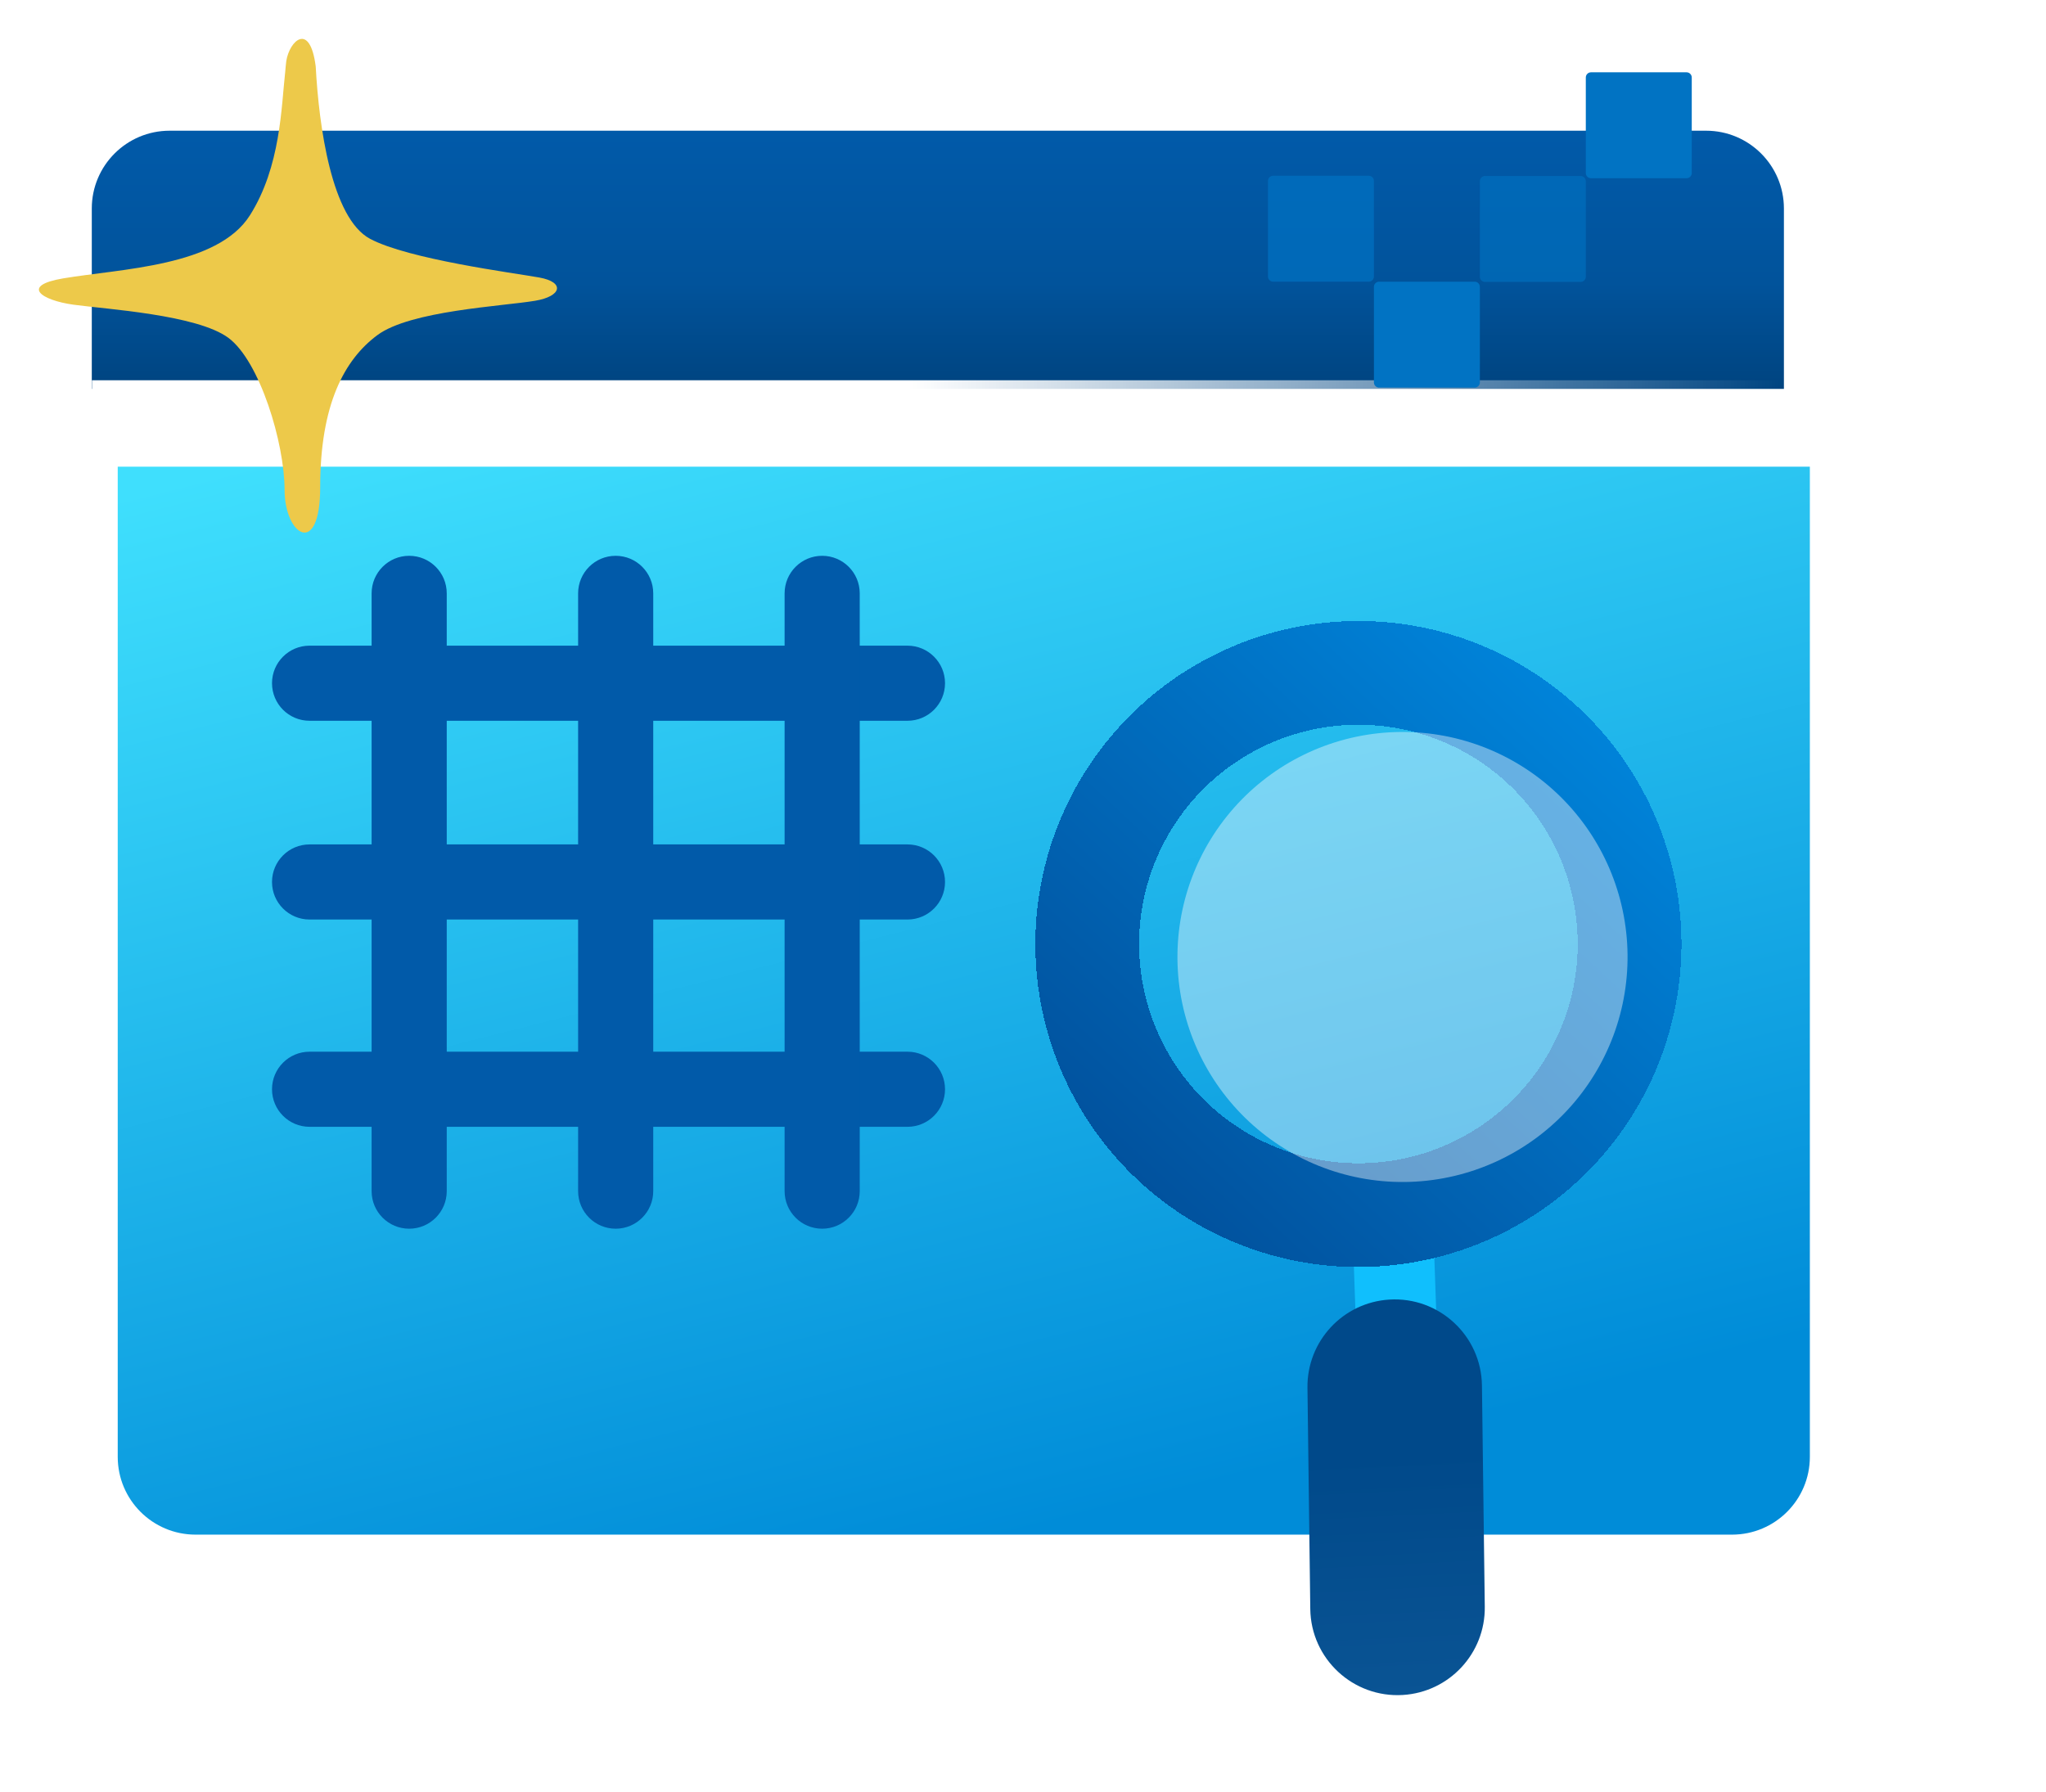 <svg width="1031" height="903" viewBox="0 0 1031 903" fill="none" xmlns="http://www.w3.org/2000/svg">
<g filter="url(#filter0_d_44_53)">
<path d="M46.254 196.006H898.932V695.021C898.932 716.677 881.376 734.233 859.72 734.233H85.466C63.81 734.233 46.254 716.677 46.254 695.021V196.006Z" fill="url(#paint0_linear_44_53)"/>
</g>
<g filter="url(#filter1_i_44_53)">
<path d="M137.068 349.565C137.068 339.111 145.542 330.637 155.996 330.637H457.279C467.733 330.637 476.207 339.111 476.207 349.565C476.207 360.019 467.733 368.493 457.279 368.493H155.996C145.542 368.493 137.068 360.019 137.068 349.565Z" fill="#015AA9"/>
</g>
<g filter="url(#filter2_i_44_53)">
<path d="M137.068 449.735C137.068 439.281 145.542 430.807 155.996 430.807H457.279C467.733 430.807 476.207 439.281 476.207 449.735C476.207 460.189 467.733 468.663 457.279 468.663H155.996C145.542 468.663 137.068 460.189 137.068 449.735Z" fill="#015AA9"/>
</g>
<g filter="url(#filter3_i_44_53)">
<path d="M137.068 554.206C137.068 543.752 145.542 535.277 155.996 535.277H457.279C467.733 535.277 476.207 543.752 476.207 554.206C476.207 564.659 467.733 573.134 457.279 573.134H155.996C145.542 573.134 137.068 564.659 137.068 554.206Z" fill="#015AA9"/>
</g>
<g filter="url(#filter4_i_44_53)">
<path d="M206.189 285.349C216.643 285.349 225.117 293.823 225.117 304.277L225.117 605.56C225.117 616.014 216.643 624.488 206.189 624.488C195.735 624.488 187.261 616.014 187.261 605.56L187.261 304.277C187.261 293.823 195.735 285.349 206.189 285.349Z" fill="#015AA9"/>
</g>
<g filter="url(#filter5_i_44_53)">
<path d="M414.299 285.349C424.753 285.349 433.228 293.823 433.228 304.277L433.228 605.56C433.228 616.014 424.753 624.488 414.299 624.488C403.845 624.488 395.371 616.014 395.371 605.56L395.371 304.277C395.371 293.823 403.845 285.349 414.299 285.349Z" fill="#015AA9"/>
</g>
<g filter="url(#filter6_i_44_53)">
<path d="M310.245 285.349C320.699 285.349 329.173 293.823 329.173 304.277L329.173 605.56C329.173 616.014 320.699 624.488 310.245 624.488C299.791 624.488 291.317 616.014 291.317 605.56L291.317 304.277C291.317 293.823 299.791 285.349 310.245 285.349Z" fill="#015AA9"/>
</g>
<path d="M46.254 105.089C46.254 83.433 63.81 65.877 85.466 65.877H859.72C881.376 65.877 898.932 83.433 898.932 105.089V196.005H46.254V105.089Z" fill="url(#paint1_linear_44_53)"/>
<path d="M48.733 191.65H46.341V196.434H48.733V194.042V191.65ZM48.733 194.042V196.434H898.932V194.042V191.65H48.733V194.042Z" fill="url(#paint2_linear_44_53)"/>
<path d="M799.105 39.054C799.105 37.61 800.276 36.44 801.72 36.44H849.878C851.321 36.44 852.492 37.61 852.492 39.054V87.212C852.492 88.655 851.321 89.826 849.878 89.826H801.72C800.276 89.826 799.105 88.655 799.105 87.212V39.054Z" fill="#0173C3"/>
<path opacity="0.6" d="M745.719 91.318C745.719 89.874 746.889 88.704 748.333 88.704H796.491C797.935 88.704 799.105 89.874 799.105 91.318V139.476C799.105 140.92 797.935 142.09 796.491 142.09H748.333C746.889 142.09 745.719 140.92 745.719 139.476V91.318Z" fill="#0173C3"/>
<path opacity="0.7" d="M638.946 91.192C638.946 89.749 640.116 88.578 641.56 88.578H689.718C691.162 88.578 692.332 89.749 692.332 91.192V139.35C692.332 140.794 691.162 141.964 689.718 141.964H641.56C640.116 141.964 638.946 140.794 638.946 139.35V91.192Z" fill="#0173C3"/>
<path d="M692.332 144.577C692.332 143.133 693.502 141.963 694.946 141.963H743.104C744.548 141.963 745.718 143.133 745.718 144.577V192.735C745.718 194.179 744.548 195.349 743.104 195.349H694.946C693.502 195.349 692.332 194.179 692.332 192.735V144.577Z" fill="#0173C3"/>
<path d="M681.58 619.71C681.188 608.481 689.974 599.061 701.204 598.671C712.431 598.281 721.848 607.065 722.24 618.291L726.852 750.468C727.244 761.697 718.458 771.118 707.228 771.507C696.001 771.897 686.584 763.113 686.192 751.887L681.58 619.71Z" fill="#10BFFD"/>
<path d="M658.842 699.425C658.542 675.965 676.715 656.403 700.134 654.977C725.199 653.451 746.448 673.192 746.769 698.301L748.195 809.812C748.494 833.272 730.321 852.834 706.903 854.26C681.838 855.786 660.588 836.045 660.267 810.936L658.842 699.425Z" fill="url(#paint3_linear_44_53)"/>
<g filter="url(#filter7_d_44_53)">
<path d="M790.783 364.072C817.288 388.789 832.889 423.024 834.153 459.245C835.417 495.465 822.241 530.704 797.523 557.209C772.805 583.714 738.57 599.315 702.35 600.579C666.13 601.843 630.891 588.667 604.385 563.949C577.88 539.231 562.28 504.996 561.016 468.776C559.752 432.556 572.928 397.317 597.646 370.811C622.364 344.306 656.598 328.706 692.819 327.442C729.039 326.178 764.277 339.354 790.783 364.072Z" stroke="url(#paint4_linear_44_53)" stroke-width="52.283" shape-rendering="crispEdges"/>
</g>
<g opacity="0.4" filter="url(#filter8_i_44_53)">
<path d="M614.643 386.664C594.129 408.661 583.194 437.907 584.243 467.967C585.292 498.027 598.239 526.439 620.236 546.953C642.234 567.467 671.479 578.402 701.539 577.353C731.599 576.304 760.012 563.357 780.525 541.359C801.039 519.362 811.975 490.116 810.926 460.056C809.877 429.996 796.929 401.584 774.932 381.07C752.935 360.556 723.689 349.621 693.629 350.67C663.569 351.719 635.157 364.666 614.643 386.664Z" fill="white"/>
</g>
<g filter="url(#filter9_d_44_53)">
<path d="M173.397 107.284C154.008 96.944 147.638 50.619 146.023 20.458C143.131 -2.357 132.782 7.417 131.189 17.73C130.91 19.532 130.851 21.355 130.647 23.167C128.667 40.727 128.412 70.898 112.858 95.453C96.472 121.321 47.875 122.315 18.709 127.24C-2.837 130.877 7.586 138.235 23.987 140.497C40.388 142.759 86.212 145.49 102.03 157.212C117.848 168.935 130.327 210.292 130.327 233.768C130.327 256.913 148.27 268.143 148.27 232.585C148.27 190.773 160.452 168.188 177.079 155.835C193.706 143.483 239.787 141.312 256.576 138.514C270.007 136.275 271.721 129.133 258.648 126.788C245.575 124.442 192.787 117.625 173.397 107.284Z" fill="#EDC94A"/>
</g>
<defs>
<filter id="filter0_d_44_53" x="7.042" y="182.935" width="957.243" height="642.793" filterUnits="userSpaceOnUse" color-interpolation-filters="sRGB">
<feFlood flood-opacity="0" result="BackgroundImageFix"/>
<feColorMatrix in="SourceAlpha" type="matrix" values="0 0 0 0 0 0 0 0 0 0 0 0 0 0 0 0 0 0 127 0" result="hardAlpha"/>
<feOffset dx="13.071" dy="39.212"/>
<feGaussianBlur stdDeviation="26.141"/>
<feComposite in2="hardAlpha" operator="out"/>
<feColorMatrix type="matrix" values="0 0 0 0 0 0 0 0 0 0 0 0 0 0 0 0 0 0 0.15 0"/>
<feBlend mode="normal" in2="BackgroundImageFix" result="effect1_dropShadow_44_53"/>
<feBlend mode="normal" in="SourceGraphic" in2="effect1_dropShadow_44_53" result="shape"/>
</filter>
<filter id="filter1_i_44_53" x="137.068" y="330.637" width="339.14" height="37.856" filterUnits="userSpaceOnUse" color-interpolation-filters="sRGB">
<feFlood flood-opacity="0" result="BackgroundImageFix"/>
<feBlend mode="normal" in="SourceGraphic" in2="BackgroundImageFix" result="shape"/>
<feColorMatrix in="SourceAlpha" type="matrix" values="0 0 0 0 0 0 0 0 0 0 0 0 0 0 0 0 0 0 127 0" result="hardAlpha"/>
<feOffset dy="-5.228"/>
<feComposite in2="hardAlpha" operator="arithmetic" k2="-1" k3="1"/>
<feColorMatrix type="matrix" values="0 0 0 0 0.339 0 0 0 0 0.899 0 0 0 0 1 0 0 0 0.9 0"/>
<feBlend mode="normal" in2="shape" result="effect1_innerShadow_44_53"/>
</filter>
<filter id="filter2_i_44_53" x="137.068" y="430.807" width="339.14" height="37.856" filterUnits="userSpaceOnUse" color-interpolation-filters="sRGB">
<feFlood flood-opacity="0" result="BackgroundImageFix"/>
<feBlend mode="normal" in="SourceGraphic" in2="BackgroundImageFix" result="shape"/>
<feColorMatrix in="SourceAlpha" type="matrix" values="0 0 0 0 0 0 0 0 0 0 0 0 0 0 0 0 0 0 127 0" result="hardAlpha"/>
<feOffset dy="-5.228"/>
<feComposite in2="hardAlpha" operator="arithmetic" k2="-1" k3="1"/>
<feColorMatrix type="matrix" values="0 0 0 0 0.339 0 0 0 0 0.899 0 0 0 0 1 0 0 0 0.9 0"/>
<feBlend mode="normal" in2="shape" result="effect1_innerShadow_44_53"/>
</filter>
<filter id="filter3_i_44_53" x="137.068" y="535.277" width="339.14" height="37.856" filterUnits="userSpaceOnUse" color-interpolation-filters="sRGB">
<feFlood flood-opacity="0" result="BackgroundImageFix"/>
<feBlend mode="normal" in="SourceGraphic" in2="BackgroundImageFix" result="shape"/>
<feColorMatrix in="SourceAlpha" type="matrix" values="0 0 0 0 0 0 0 0 0 0 0 0 0 0 0 0 0 0 127 0" result="hardAlpha"/>
<feOffset dy="-5.228"/>
<feComposite in2="hardAlpha" operator="arithmetic" k2="-1" k3="1"/>
<feColorMatrix type="matrix" values="0 0 0 0 0.339 0 0 0 0 0.899 0 0 0 0 1 0 0 0 0.9 0"/>
<feBlend mode="normal" in2="shape" result="effect1_innerShadow_44_53"/>
</filter>
<filter id="filter4_i_44_53" x="187.261" y="285.349" width="37.856" height="339.14" filterUnits="userSpaceOnUse" color-interpolation-filters="sRGB">
<feFlood flood-opacity="0" result="BackgroundImageFix"/>
<feBlend mode="normal" in="SourceGraphic" in2="BackgroundImageFix" result="shape"/>
<feColorMatrix in="SourceAlpha" type="matrix" values="0 0 0 0 0 0 0 0 0 0 0 0 0 0 0 0 0 0 127 0" result="hardAlpha"/>
<feOffset dy="-5.228"/>
<feComposite in2="hardAlpha" operator="arithmetic" k2="-1" k3="1"/>
<feColorMatrix type="matrix" values="0 0 0 0 0.339 0 0 0 0 0.899 0 0 0 0 1 0 0 0 0.9 0"/>
<feBlend mode="normal" in2="shape" result="effect1_innerShadow_44_53"/>
</filter>
<filter id="filter5_i_44_53" x="395.371" y="285.349" width="37.856" height="339.14" filterUnits="userSpaceOnUse" color-interpolation-filters="sRGB">
<feFlood flood-opacity="0" result="BackgroundImageFix"/>
<feBlend mode="normal" in="SourceGraphic" in2="BackgroundImageFix" result="shape"/>
<feColorMatrix in="SourceAlpha" type="matrix" values="0 0 0 0 0 0 0 0 0 0 0 0 0 0 0 0 0 0 127 0" result="hardAlpha"/>
<feOffset dy="-5.228"/>
<feComposite in2="hardAlpha" operator="arithmetic" k2="-1" k3="1"/>
<feColorMatrix type="matrix" values="0 0 0 0 0.339 0 0 0 0 0.899 0 0 0 0 1 0 0 0 0.9 0"/>
<feBlend mode="normal" in2="shape" result="effect1_innerShadow_44_53"/>
</filter>
<filter id="filter6_i_44_53" x="291.317" y="285.349" width="37.856" height="339.14" filterUnits="userSpaceOnUse" color-interpolation-filters="sRGB">
<feFlood flood-opacity="0" result="BackgroundImageFix"/>
<feBlend mode="normal" in="SourceGraphic" in2="BackgroundImageFix" result="shape"/>
<feColorMatrix in="SourceAlpha" type="matrix" values="0 0 0 0 0 0 0 0 0 0 0 0 0 0 0 0 0 0 127 0" result="hardAlpha"/>
<feOffset dy="-5.228"/>
<feComposite in2="hardAlpha" operator="arithmetic" k2="-1" k3="1"/>
<feColorMatrix type="matrix" values="0 0 0 0 0.339 0 0 0 0 0.899 0 0 0 0 1 0 0 0 0.9 0"/>
<feBlend mode="normal" in2="shape" result="effect1_innerShadow_44_53"/>
</filter>
<filter id="filter7_d_44_53" x="516.492" y="301.217" width="343.885" height="342.579" filterUnits="userSpaceOnUse" color-interpolation-filters="sRGB">
<feFlood flood-opacity="0" result="BackgroundImageFix"/>
<feColorMatrix in="SourceAlpha" type="matrix" values="0 0 0 0 0 0 0 0 0 0 0 0 0 0 0 0 0 0 127 0" result="hardAlpha"/>
<feOffset dx="-13.071" dy="11.764"/>
<feGaussianBlur stdDeviation="2.614"/>
<feComposite in2="hardAlpha" operator="out"/>
<feColorMatrix type="matrix" values="0 0 0 0 1 0 0 0 0 1 0 0 0 0 1 0 0 0 0.1 0"/>
<feBlend mode="normal" in2="BackgroundImageFix" result="effect1_dropShadow_44_53"/>
<feBlend mode="normal" in="SourceGraphic" in2="effect1_dropShadow_44_53" result="shape"/>
</filter>
<filter id="filter8_i_44_53" x="584.174" y="350.602" width="235.97" height="245.119" filterUnits="userSpaceOnUse" color-interpolation-filters="sRGB">
<feFlood flood-opacity="0" result="BackgroundImageFix"/>
<feBlend mode="normal" in="SourceGraphic" in2="BackgroundImageFix" result="shape"/>
<feColorMatrix in="SourceAlpha" type="matrix" values="0 0 0 0 0 0 0 0 0 0 0 0 0 0 0 0 0 0 127 0" result="hardAlpha"/>
<feOffset dx="9.149" dy="18.299"/>
<feGaussianBlur stdDeviation="9.803"/>
<feComposite in2="hardAlpha" operator="arithmetic" k2="-1" k3="1"/>
<feColorMatrix type="matrix" values="0 0 0 0 0 0 0 0 0 0 0 0 0 0 0 0 0 0 0.25 0"/>
<feBlend mode="normal" in2="shape" result="effect1_innerShadow_44_53"/>
</filter>
<filter id="filter9_d_44_53" x="-0" y="-0" width="300.278" height="288.025" filterUnits="userSpaceOnUse" color-interpolation-filters="sRGB">
<feFlood flood-opacity="0" result="BackgroundImageFix"/>
<feColorMatrix in="SourceAlpha" type="matrix" values="0 0 0 0 0 0 0 0 0 0 0 0 0 0 0 0 0 0 127 0" result="hardAlpha"/>
<feOffset dx="13.071" dy="13.071"/>
<feGaussianBlur stdDeviation="9.803"/>
<feComposite in2="hardAlpha" operator="out"/>
<feColorMatrix type="matrix" values="0 0 0 0 0 0 0 0 0 0 0 0 0 0 0 0 0 0 0.1 0"/>
<feBlend mode="normal" in2="BackgroundImageFix" result="effect1_dropShadow_44_53"/>
<feBlend mode="normal" in="SourceGraphic" in2="effect1_dropShadow_44_53" result="shape"/>
</filter>
<linearGradient id="paint0_linear_44_53" x1="207.686" y1="170.266" x2="359.489" y2="770.168" gradientUnits="userSpaceOnUse">
<stop stop-color="#3FDFFD"/>
<stop offset="1" stop-color="#008CD8"/>
</linearGradient>
<linearGradient id="paint1_linear_44_53" x1="188.849" y1="65.877" x2="188.849" y2="196.005" gradientUnits="userSpaceOnUse">
<stop stop-color="#015AA9"/>
<stop offset="0.589" stop-color="#01539B"/>
<stop offset="1" stop-color="#004480"/>
</linearGradient>
<linearGradient id="paint2_linear_44_53" x1="48.733" y1="194.542" x2="898.932" y2="194.542" gradientUnits="userSpaceOnUse">
<stop stop-color="white"/>
<stop offset="0.481" stop-color="white"/>
<stop offset="1" stop-color="white" stop-opacity="0"/>
</linearGradient>
<linearGradient id="paint3_linear_44_53" x1="712.012" y1="666.403" x2="721.262" y2="855.37" gradientUnits="userSpaceOnUse">
<stop offset="0.35" stop-color="#00498A"/>
<stop offset="1" stop-color="#0A5494"/>
<stop offset="1" stop-color="#10BFFD"/>
</linearGradient>
<linearGradient id="paint4_linear_44_53" x1="808.612" y1="344.953" x2="586.557" y2="583.067" gradientUnits="userSpaceOnUse">
<stop stop-color="#0083D9"/>
<stop offset="1" stop-color="#01529E"/>
</linearGradient>
</defs>
</svg>
